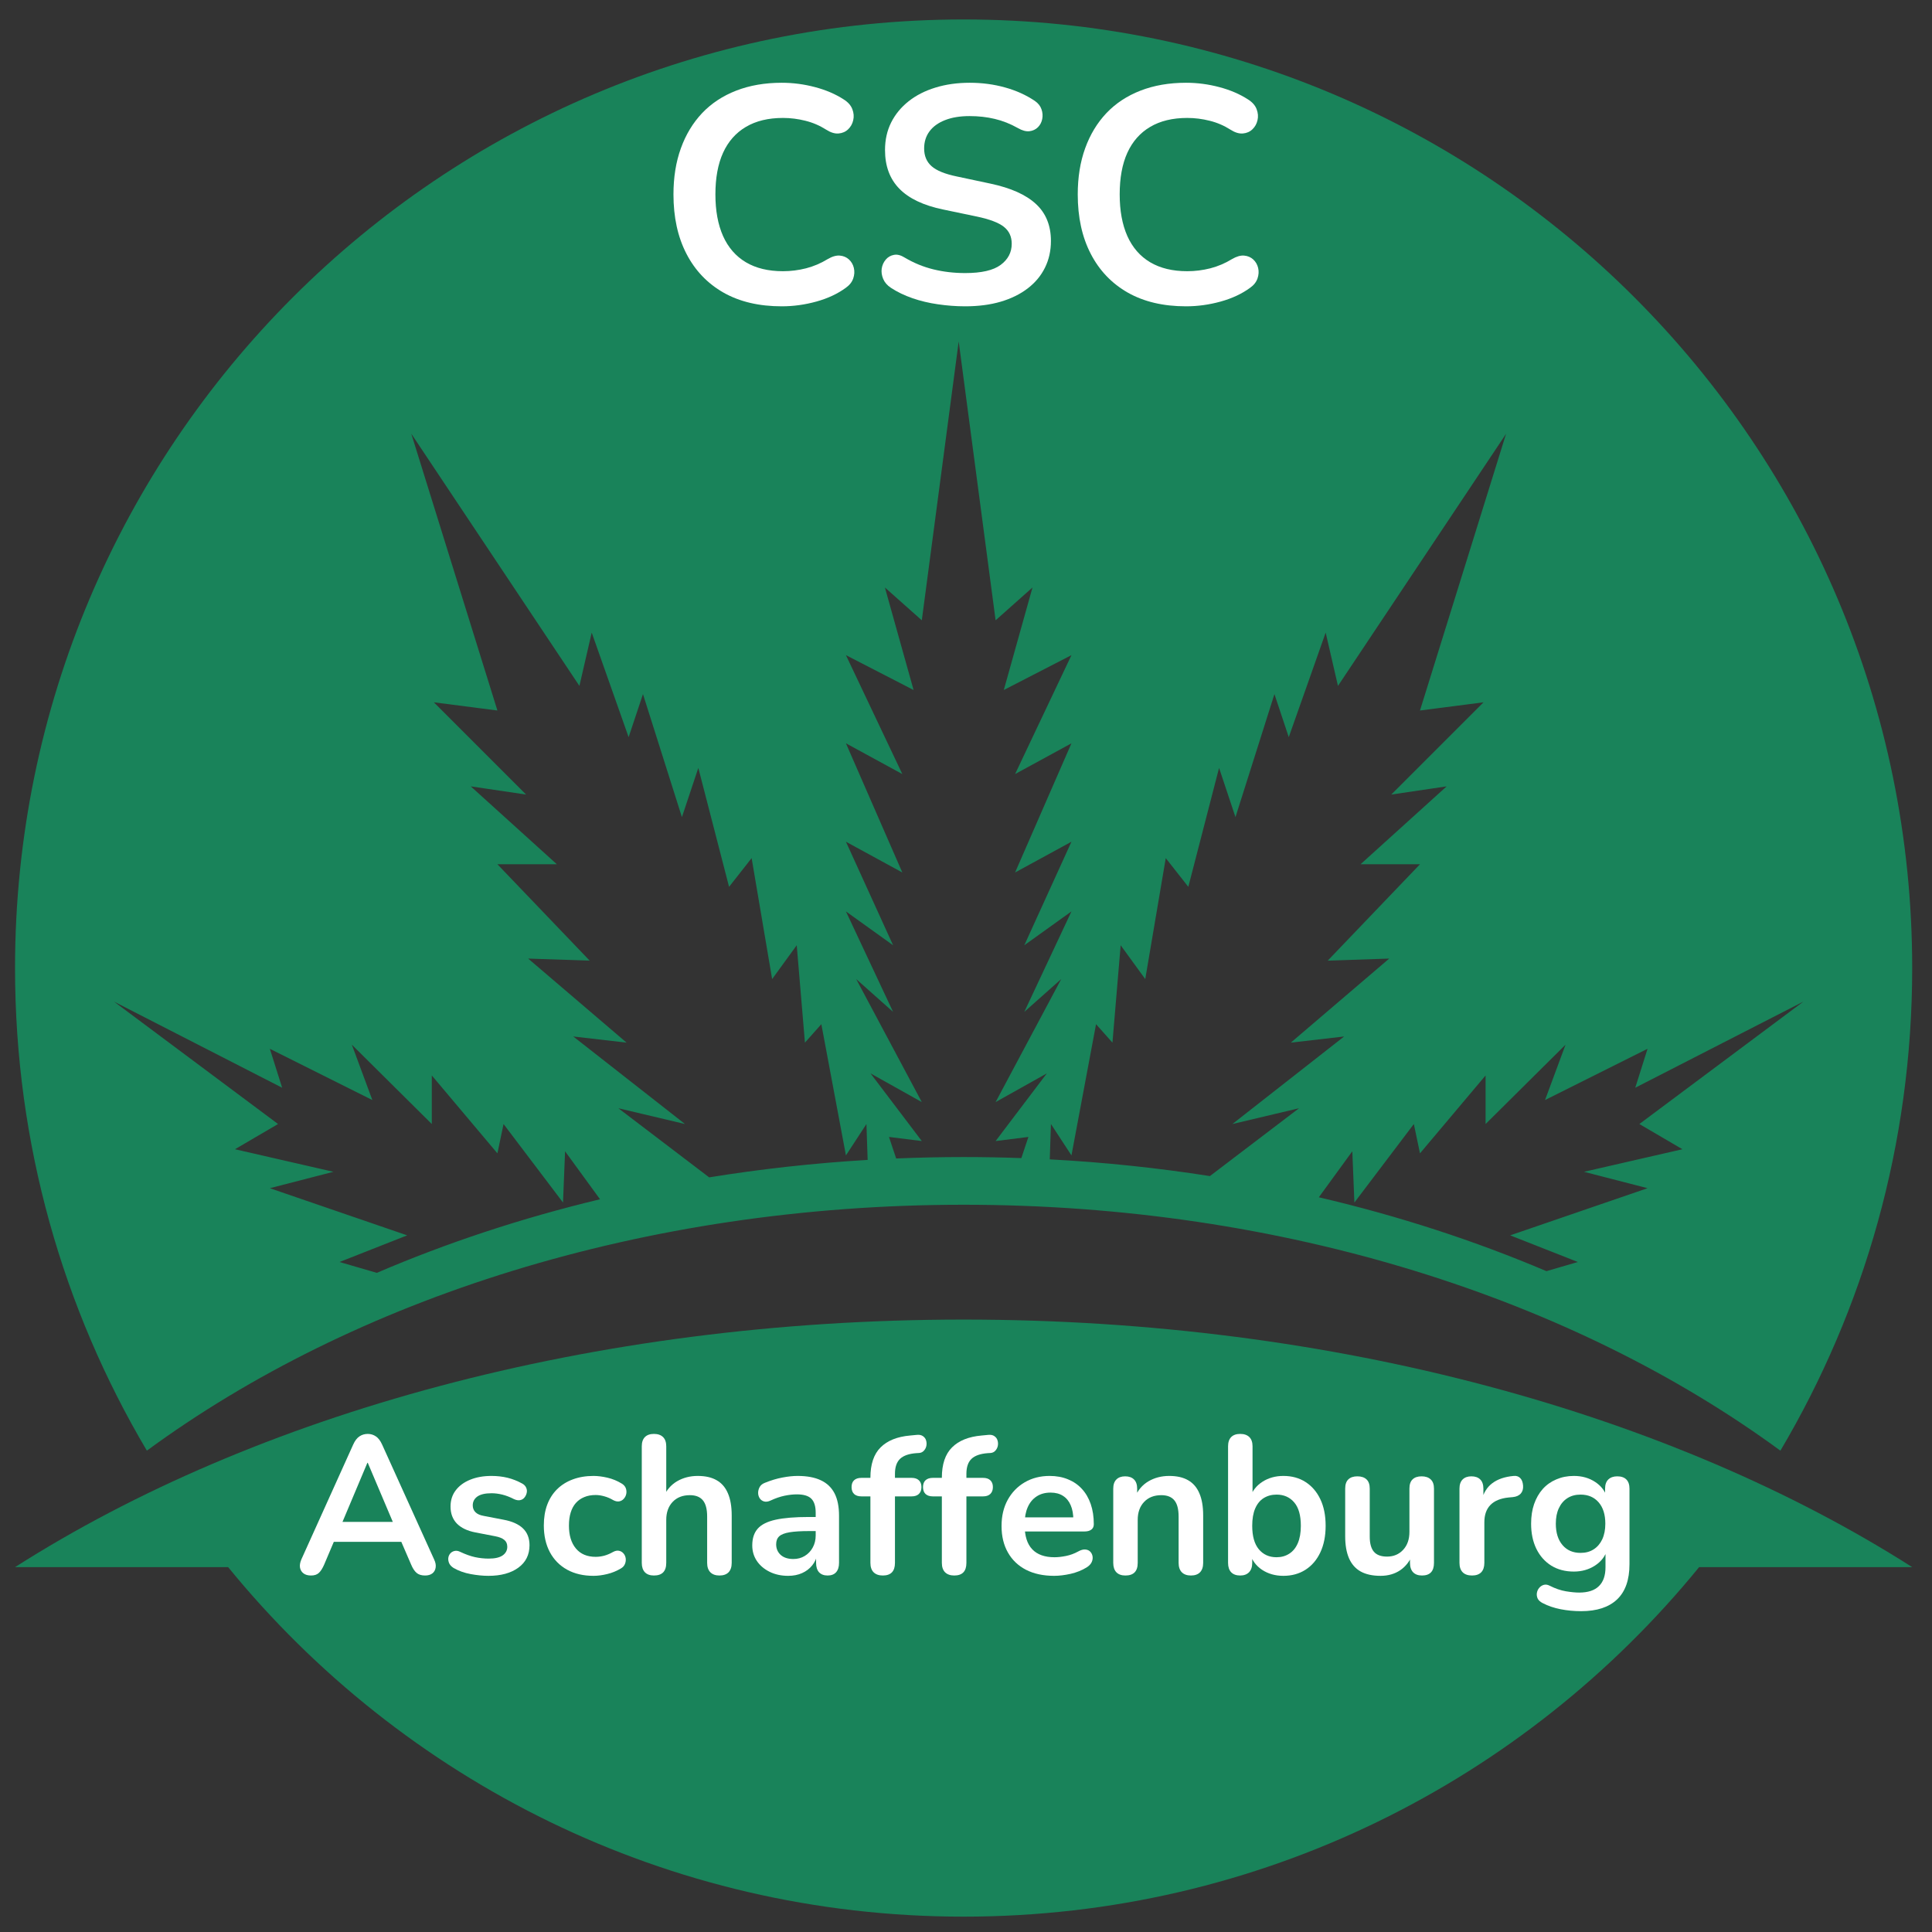 <svg xmlns="http://www.w3.org/2000/svg" xmlns:xlink="http://www.w3.org/1999/xlink" width="500" viewBox="0 0 375 375" height="500" preserveAspectRatio="xMidYMid meet"><rect x="0" y="0" width="375" height="375" fill="#333333" stroke="none"/><defs><g></g><clipPath id="9638dfd7b4"><path d="M 2.918 3.773 L 371.16 3.773 L 371.16 281.707 L 2.918 281.707 Z M 2.918 3.773 " clip-rule="nonzero"></path></clipPath><clipPath id="074f8114b4"><path d="M 2.918 256.082 L 371.16 256.082 L 371.16 372.016 L 2.918 372.016 Z M 2.918 256.082 " clip-rule="nonzero"></path></clipPath></defs><g clip-path="url(#9638dfd7b4)"><path fill="#19835a" d="M 52.375 203.57 L 72.273 213.516 L 68.293 202.773 L 83.812 218.172 L 83.812 208.742 L 96.547 223.863 L 97.738 218.172 L 109.281 233.414 L 109.68 223.465 L 116.465 232.777 C 101.207 236.434 86.695 241.246 73.137 247.062 L 65.906 244.953 L 79.035 239.781 L 52.375 230.629 L 64.711 227.445 L 45.609 223.066 L 53.969 218.172 L 22.133 194.414 L 54.766 211.129 Z M 112.465 133.133 L 114.852 122.789 L 122.016 143.082 L 124.801 134.727 L 132.359 158.602 L 135.543 149.051 L 141.512 172.133 L 145.891 166.562 L 149.871 190.039 L 154.645 183.473 L 156.238 202.375 L 159.422 198.793 L 164.195 224.262 L 168.176 218.172 L 168.41 225.137 C 157.934 225.762 147.664 226.902 137.652 228.527 L 120.023 215.109 L 132.957 218.172 L 111.27 201.18 L 121.617 202.375 L 102.516 186.059 L 114.453 186.457 L 96.547 167.754 L 108.086 167.754 L 91.375 152.633 L 102.117 154.223 L 84.211 136.316 L 96.547 137.91 L 79.832 84.188 Z M 164.195 163.379 L 175.141 169.348 L 164.195 144.277 L 175.141 150.246 L 164.195 127.164 L 177.328 133.93 L 171.758 114.031 L 178.922 120.402 L 186.082 66.281 L 193.246 120.402 L 200.406 114.031 L 194.836 133.93 L 207.969 127.164 L 197.027 150.246 L 207.969 144.277 L 197.027 169.348 L 207.969 163.379 L 198.816 183.473 L 207.969 176.906 L 198.816 196.406 L 205.98 190.039 L 193.246 213.914 L 203.191 208.344 L 193.246 221.477 L 199.613 220.68 L 198.242 224.785 C 194.531 224.652 190.797 224.582 187.039 224.582 C 182.641 224.582 178.277 224.68 173.945 224.859 L 172.551 220.68 L 178.922 221.477 L 168.969 208.344 L 178.922 213.914 L 166.188 190.039 L 173.348 196.406 L 164.195 176.906 L 173.348 183.473 Z M 215.926 202.375 L 217.52 183.473 L 222.293 190.039 L 226.273 166.562 L 230.652 172.133 L 236.621 149.051 L 239.805 158.602 L 247.367 134.727 L 250.148 143.082 L 257.312 122.789 L 259.699 133.133 L 292.332 84.188 L 275.617 137.91 L 287.953 136.316 L 270.047 154.223 L 280.793 152.633 L 264.078 167.754 L 275.617 167.754 L 257.711 186.457 L 269.648 186.059 L 250.547 202.375 L 260.895 201.18 L 239.207 218.172 L 252.141 215.109 L 234.84 228.277 C 224.723 226.691 214.344 225.594 203.758 225.031 L 203.988 218.172 L 207.969 224.262 L 212.742 198.793 Z M 319.789 203.57 L 317.402 211.129 L 350.031 194.414 L 318.199 218.172 L 326.555 223.066 L 307.453 227.445 L 319.789 230.629 L 293.125 239.781 L 306.258 244.953 L 300.164 246.73 C 286.344 240.859 271.547 236.023 255.984 232.391 L 262.484 223.465 L 262.887 233.414 L 274.426 218.172 L 275.617 223.863 L 288.352 208.742 L 288.352 218.172 L 303.871 202.773 L 299.891 213.516 Z M 187.039 233.84 C 249.258 233.84 305.461 252.141 345.574 281.574 C 361.824 254.129 371.156 222.105 371.156 187.898 C 371.156 86.211 288.727 3.777 187.039 3.777 C 85.352 3.777 2.918 86.211 2.918 187.898 C 2.918 222.105 12.254 254.129 28.508 281.57 C 68.617 252.141 124.82 233.84 187.039 233.84 " fill-opacity="1" fill-rule="nonzero"></path></g><g clip-path="url(#074f8114b4)"><path fill="#19835a" d="M 187.039 256.129 C 114.715 256.129 49.41 274.559 2.918 304.18 L 44.281 304.18 C 78.043 345.578 129.453 372.02 187.039 372.02 C 244.625 372.02 296.035 345.578 329.797 304.18 L 371.156 304.18 C 324.668 274.559 259.363 256.129 187.039 256.129 " fill-opacity="1" fill-rule="nonzero"></path></g><g fill="#ffffff" fill-opacity="1"><g transform="translate(127.485, 58.861)"><g><path d="M 24.25 0.594 C 19.852 0.594 16.086 -0.289 12.953 -2.062 C 9.828 -3.844 7.426 -6.359 5.75 -9.609 C 4.07 -12.859 3.234 -16.695 3.234 -21.125 C 3.234 -24.438 3.711 -27.422 4.672 -30.078 C 5.629 -32.734 7.004 -35.008 8.797 -36.906 C 10.598 -38.801 12.801 -40.254 15.406 -41.266 C 18.02 -42.285 20.969 -42.797 24.25 -42.797 C 26.438 -42.797 28.586 -42.516 30.703 -41.953 C 32.816 -41.398 34.676 -40.602 36.281 -39.562 C 37.113 -39.039 37.672 -38.41 37.953 -37.672 C 38.234 -36.941 38.289 -36.227 38.125 -35.531 C 37.969 -34.832 37.641 -34.242 37.141 -33.766 C 36.641 -33.285 36.02 -33.016 35.281 -32.953 C 34.539 -32.891 33.734 -33.141 32.859 -33.703 C 31.617 -34.492 30.281 -35.066 28.844 -35.422 C 27.414 -35.785 25.961 -35.969 24.484 -35.969 C 21.648 -35.969 19.254 -35.391 17.297 -34.234 C 15.336 -33.078 13.859 -31.398 12.859 -29.203 C 11.867 -27.016 11.375 -24.32 11.375 -21.125 C 11.375 -17.977 11.867 -15.285 12.859 -13.047 C 13.859 -10.816 15.336 -9.117 17.297 -7.953 C 19.254 -6.797 21.648 -6.219 24.484 -6.219 C 25.992 -6.219 27.488 -6.406 28.969 -6.781 C 30.445 -7.164 31.844 -7.758 33.156 -8.562 C 34.039 -9.082 34.832 -9.312 35.531 -9.25 C 36.227 -9.188 36.816 -8.938 37.297 -8.5 C 37.773 -8.062 38.094 -7.508 38.25 -6.844 C 38.406 -6.188 38.363 -5.508 38.125 -4.812 C 37.883 -4.113 37.406 -3.508 36.688 -3 C 35.094 -1.832 33.188 -0.941 30.969 -0.328 C 28.758 0.285 26.52 0.594 24.25 0.594 Z M 24.25 0.594 "></path></g></g></g><g fill="#ffffff" fill-opacity="1"><g transform="translate(168.187, 58.861)"><g><path d="M 19.156 0.594 C 17.395 0.594 15.633 0.461 13.875 0.203 C 12.125 -0.047 10.469 -0.441 8.906 -0.984 C 7.352 -1.523 5.961 -2.195 4.734 -3 C 4.016 -3.477 3.516 -4.055 3.234 -4.734 C 2.953 -5.41 2.859 -6.078 2.953 -6.734 C 3.055 -7.391 3.316 -7.969 3.734 -8.469 C 4.16 -8.969 4.691 -9.273 5.328 -9.391 C 5.961 -9.516 6.66 -9.336 7.422 -8.859 C 9.18 -7.816 11.035 -7.055 12.984 -6.578 C 14.941 -6.098 17 -5.859 19.156 -5.859 C 22.312 -5.859 24.602 -6.383 26.031 -7.438 C 27.469 -8.5 28.188 -9.867 28.188 -11.547 C 28.188 -12.941 27.676 -14.039 26.656 -14.844 C 25.645 -15.645 23.898 -16.305 21.422 -16.828 L 14.844 -18.203 C 11.051 -18.992 8.227 -20.336 6.375 -22.234 C 4.52 -24.129 3.594 -26.633 3.594 -29.75 C 3.594 -31.707 3.988 -33.484 4.781 -35.078 C 5.582 -36.672 6.711 -38.047 8.172 -39.203 C 9.629 -40.359 11.363 -41.242 13.375 -41.859 C 15.395 -42.484 17.617 -42.797 20.047 -42.797 C 22.441 -42.797 24.719 -42.492 26.875 -41.891 C 29.031 -41.297 30.969 -40.422 32.688 -39.266 C 33.32 -38.828 33.75 -38.285 33.969 -37.641 C 34.188 -37.004 34.234 -36.379 34.109 -35.766 C 33.992 -35.148 33.719 -34.617 33.281 -34.172 C 32.844 -33.734 32.289 -33.473 31.625 -33.391 C 30.969 -33.316 30.223 -33.52 29.391 -34 C 27.91 -34.832 26.41 -35.426 24.891 -35.781 C 23.379 -36.145 21.75 -36.328 20 -36.328 C 18.156 -36.328 16.57 -36.066 15.25 -35.547 C 13.938 -35.035 12.93 -34.312 12.234 -33.375 C 11.535 -32.438 11.188 -31.328 11.188 -30.047 C 11.188 -28.609 11.664 -27.461 12.625 -26.609 C 13.582 -25.754 15.219 -25.086 17.531 -24.609 L 24.062 -23.219 C 28.008 -22.383 30.953 -21.066 32.891 -19.266 C 34.828 -17.473 35.797 -15.082 35.797 -12.094 C 35.797 -10.176 35.406 -8.438 34.625 -6.875 C 33.852 -5.32 32.738 -3.988 31.281 -2.875 C 29.82 -1.758 28.07 -0.898 26.031 -0.297 C 24 0.297 21.707 0.594 19.156 0.594 Z M 19.156 0.594 "></path></g></g></g><g fill="#ffffff" fill-opacity="1"><g transform="translate(205.956, 58.861)"><g><path d="M 24.25 0.594 C 19.852 0.594 16.086 -0.289 12.953 -2.062 C 9.828 -3.844 7.426 -6.359 5.75 -9.609 C 4.07 -12.859 3.234 -16.695 3.234 -21.125 C 3.234 -24.438 3.711 -27.422 4.672 -30.078 C 5.629 -32.734 7.004 -35.008 8.797 -36.906 C 10.598 -38.801 12.801 -40.254 15.406 -41.266 C 18.02 -42.285 20.969 -42.797 24.25 -42.797 C 26.438 -42.797 28.586 -42.516 30.703 -41.953 C 32.816 -41.398 34.676 -40.602 36.281 -39.562 C 37.113 -39.039 37.672 -38.41 37.953 -37.672 C 38.234 -36.941 38.289 -36.227 38.125 -35.531 C 37.969 -34.832 37.641 -34.242 37.141 -33.766 C 36.641 -33.285 36.02 -33.016 35.281 -32.953 C 34.539 -32.891 33.734 -33.141 32.859 -33.703 C 31.617 -34.492 30.281 -35.066 28.844 -35.422 C 27.414 -35.785 25.961 -35.969 24.484 -35.969 C 21.648 -35.969 19.254 -35.391 17.297 -34.234 C 15.336 -33.078 13.859 -31.398 12.859 -29.203 C 11.867 -27.016 11.375 -24.32 11.375 -21.125 C 11.375 -17.977 11.867 -15.285 12.859 -13.047 C 13.859 -10.816 15.336 -9.117 17.297 -7.953 C 19.254 -6.797 21.648 -6.219 24.484 -6.219 C 25.992 -6.219 27.488 -6.406 28.969 -6.781 C 30.445 -7.164 31.844 -7.758 33.156 -8.562 C 34.039 -9.082 34.832 -9.312 35.531 -9.25 C 36.227 -9.188 36.816 -8.938 37.297 -8.5 C 37.773 -8.062 38.094 -7.508 38.25 -6.844 C 38.406 -6.188 38.363 -5.508 38.125 -4.812 C 37.883 -4.113 37.406 -3.508 36.688 -3 C 35.094 -1.832 33.188 -0.941 30.969 -0.328 C 28.758 0.285 26.52 0.594 24.25 0.594 Z M 24.25 0.594 "></path></g></g></g><g fill="#ffffff" fill-opacity="1"><g transform="translate(57.166, 305.493)"><g><path d="M 3.203 0.312 C 2.586 0.312 2.098 0.172 1.734 -0.109 C 1.367 -0.391 1.145 -0.766 1.062 -1.234 C 0.988 -1.703 1.078 -2.227 1.328 -2.812 L 11.391 -25.109 C 11.723 -25.848 12.125 -26.375 12.594 -26.688 C 13.062 -27.008 13.602 -27.172 14.219 -27.172 C 14.801 -27.172 15.328 -27.008 15.797 -26.688 C 16.266 -26.375 16.664 -25.848 17 -25.109 L 27.094 -2.812 C 27.375 -2.227 27.473 -1.695 27.391 -1.219 C 27.316 -0.738 27.102 -0.363 26.75 -0.094 C 26.395 0.176 25.926 0.312 25.344 0.312 C 24.633 0.312 24.082 0.141 23.688 -0.203 C 23.289 -0.547 22.941 -1.078 22.641 -1.797 L 20.156 -7.547 L 22.219 -6.219 L 6.141 -6.219 L 8.188 -7.547 L 5.75 -1.797 C 5.426 -1.055 5.082 -0.52 4.719 -0.188 C 4.363 0.145 3.859 0.312 3.203 0.312 Z M 14.141 -21.562 L 8.797 -8.875 L 7.812 -10.094 L 20.547 -10.094 L 19.594 -8.875 L 14.219 -21.562 Z M 14.141 -21.562 "></path></g></g></g><g fill="#ffffff" fill-opacity="1"><g transform="translate(85.511, 305.493)"><g><path d="M 9.297 0.375 C 8.203 0.375 7.047 0.258 5.828 0.031 C 4.609 -0.195 3.516 -0.586 2.547 -1.141 C 2.141 -1.398 1.852 -1.695 1.688 -2.031 C 1.531 -2.375 1.469 -2.719 1.5 -3.062 C 1.539 -3.406 1.664 -3.703 1.875 -3.953 C 2.094 -4.211 2.375 -4.379 2.719 -4.453 C 3.062 -4.535 3.438 -4.473 3.844 -4.266 C 4.863 -3.785 5.816 -3.445 6.703 -3.25 C 7.598 -3.062 8.477 -2.969 9.344 -2.969 C 10.562 -2.969 11.469 -3.176 12.062 -3.594 C 12.656 -4.02 12.953 -4.578 12.953 -5.266 C 12.953 -5.848 12.754 -6.297 12.359 -6.609 C 11.973 -6.93 11.383 -7.164 10.594 -7.312 L 6.781 -8.047 C 5.207 -8.348 4.004 -8.922 3.172 -9.766 C 2.348 -10.617 1.938 -11.723 1.938 -13.078 C 1.938 -14.297 2.273 -15.348 2.953 -16.234 C 3.629 -17.117 4.562 -17.801 5.75 -18.281 C 6.945 -18.77 8.32 -19.016 9.875 -19.016 C 10.988 -19.016 12.035 -18.895 13.016 -18.656 C 13.992 -18.414 14.941 -18.039 15.859 -17.531 C 16.234 -17.32 16.488 -17.051 16.625 -16.719 C 16.77 -16.395 16.801 -16.062 16.719 -15.719 C 16.645 -15.375 16.492 -15.066 16.266 -14.797 C 16.047 -14.535 15.766 -14.375 15.422 -14.312 C 15.078 -14.25 14.688 -14.316 14.25 -14.516 C 13.469 -14.922 12.711 -15.211 11.984 -15.391 C 11.266 -15.566 10.57 -15.656 9.906 -15.656 C 8.664 -15.656 7.742 -15.441 7.141 -15.016 C 6.547 -14.586 6.25 -14.016 6.25 -13.297 C 6.25 -12.766 6.426 -12.32 6.781 -11.969 C 7.133 -11.613 7.68 -11.375 8.422 -11.25 L 12.234 -10.516 C 13.879 -10.211 15.129 -9.656 15.984 -8.844 C 16.836 -8.031 17.266 -6.938 17.266 -5.562 C 17.266 -3.707 16.539 -2.254 15.094 -1.203 C 13.645 -0.148 11.711 0.375 9.297 0.375 Z M 9.297 0.375 "></path></g></g></g><g fill="#ffffff" fill-opacity="1"><g transform="translate(104.103, 305.493)"><g><path d="M 11.094 0.375 C 9.133 0.375 7.43 -0.02 5.984 -0.812 C 4.535 -1.613 3.414 -2.75 2.625 -4.219 C 1.844 -5.695 1.453 -7.426 1.453 -9.406 C 1.453 -10.906 1.672 -12.242 2.109 -13.422 C 2.555 -14.609 3.195 -15.613 4.031 -16.438 C 4.875 -17.27 5.891 -17.906 7.078 -18.344 C 8.273 -18.789 9.613 -19.016 11.094 -19.016 C 11.926 -19.016 12.832 -18.898 13.812 -18.672 C 14.789 -18.441 15.711 -18.062 16.578 -17.531 C 16.984 -17.281 17.25 -16.973 17.375 -16.609 C 17.5 -16.254 17.523 -15.895 17.453 -15.531 C 17.379 -15.164 17.219 -14.848 16.969 -14.578 C 16.727 -14.305 16.43 -14.141 16.078 -14.078 C 15.723 -14.016 15.332 -14.098 14.906 -14.328 C 14.344 -14.66 13.77 -14.906 13.188 -15.062 C 12.602 -15.227 12.047 -15.312 11.516 -15.312 C 10.672 -15.312 9.93 -15.176 9.297 -14.906 C 8.66 -14.645 8.117 -14.266 7.672 -13.766 C 7.234 -13.273 6.898 -12.66 6.672 -11.922 C 6.441 -11.191 6.328 -10.344 6.328 -9.375 C 6.328 -7.5 6.773 -6.02 7.672 -4.938 C 8.578 -3.852 9.859 -3.312 11.516 -3.312 C 12.047 -3.312 12.598 -3.383 13.172 -3.531 C 13.742 -3.688 14.32 -3.93 14.906 -4.266 C 15.332 -4.492 15.719 -4.566 16.062 -4.484 C 16.406 -4.41 16.691 -4.238 16.922 -3.969 C 17.148 -3.707 17.289 -3.395 17.344 -3.031 C 17.395 -2.664 17.348 -2.301 17.203 -1.938 C 17.066 -1.582 16.805 -1.289 16.422 -1.062 C 15.586 -0.562 14.695 -0.195 13.75 0.031 C 12.812 0.258 11.926 0.375 11.094 0.375 Z M 11.094 0.375 "></path></g></g></g><g fill="#ffffff" fill-opacity="1"><g transform="translate(122.085, 305.493)"><g><path d="M 4.844 0.312 C 4.082 0.312 3.5 0.102 3.094 -0.312 C 2.688 -0.738 2.484 -1.348 2.484 -2.141 L 2.484 -24.766 C 2.484 -25.555 2.688 -26.156 3.094 -26.562 C 3.5 -26.969 4.082 -27.172 4.844 -27.172 C 5.602 -27.172 6.191 -26.969 6.609 -26.562 C 7.023 -26.156 7.234 -25.555 7.234 -24.766 L 7.234 -14.906 L 6.703 -14.906 C 7.266 -16.25 8.133 -17.27 9.312 -17.969 C 10.5 -18.664 11.844 -19.016 13.344 -19.016 C 14.844 -19.016 16.07 -18.734 17.031 -18.172 C 18 -17.617 18.723 -16.773 19.203 -15.641 C 19.691 -14.516 19.938 -13.086 19.938 -11.359 L 19.938 -2.141 C 19.938 -1.348 19.734 -0.738 19.328 -0.312 C 18.922 0.102 18.332 0.312 17.562 0.312 C 16.801 0.312 16.211 0.102 15.797 -0.312 C 15.379 -0.738 15.172 -1.348 15.172 -2.141 L 15.172 -11.125 C 15.172 -12.57 14.895 -13.625 14.344 -14.281 C 13.801 -14.945 12.957 -15.281 11.812 -15.281 C 10.414 -15.281 9.301 -14.844 8.469 -13.969 C 7.645 -13.094 7.234 -11.93 7.234 -10.484 L 7.234 -2.141 C 7.234 -0.504 6.438 0.312 4.844 0.312 Z M 4.844 0.312 "></path></g></g></g><g fill="#ffffff" fill-opacity="1"><g transform="translate(144.372, 305.493)"><g><path d="M 8.609 0.375 C 7.266 0.375 6.066 0.113 5.016 -0.406 C 3.961 -0.926 3.133 -1.629 2.531 -2.516 C 1.938 -3.398 1.641 -4.406 1.641 -5.531 C 1.641 -6.895 1.992 -7.977 2.703 -8.781 C 3.41 -9.582 4.566 -10.16 6.172 -10.516 C 7.773 -10.867 9.922 -11.047 12.609 -11.047 L 14.516 -11.047 L 14.516 -8.312 L 12.656 -8.312 C 11.082 -8.312 9.82 -8.234 8.875 -8.078 C 7.938 -7.922 7.27 -7.66 6.875 -7.297 C 6.477 -6.93 6.281 -6.414 6.281 -5.75 C 6.281 -4.914 6.57 -4.227 7.156 -3.688 C 7.75 -3.156 8.566 -2.891 9.609 -2.891 C 10.441 -2.891 11.18 -3.086 11.828 -3.484 C 12.484 -3.879 13 -4.422 13.375 -5.109 C 13.758 -5.797 13.953 -6.582 13.953 -7.469 L 13.953 -11.859 C 13.953 -13.117 13.672 -14.031 13.109 -14.594 C 12.547 -15.156 11.609 -15.438 10.297 -15.438 C 9.555 -15.438 8.758 -15.348 7.906 -15.172 C 7.051 -14.992 6.156 -14.688 5.219 -14.25 C 4.738 -14.02 4.312 -13.957 3.938 -14.062 C 3.57 -14.164 3.285 -14.375 3.078 -14.688 C 2.879 -15.008 2.781 -15.359 2.781 -15.734 C 2.781 -16.117 2.879 -16.492 3.078 -16.859 C 3.285 -17.234 3.629 -17.508 4.109 -17.688 C 5.285 -18.164 6.41 -18.504 7.484 -18.703 C 8.566 -18.91 9.551 -19.016 10.438 -19.016 C 12.27 -19.016 13.773 -18.734 14.953 -18.172 C 16.141 -17.617 17.023 -16.773 17.609 -15.641 C 18.191 -14.516 18.484 -13.062 18.484 -11.281 L 18.484 -2.141 C 18.484 -1.348 18.289 -0.738 17.906 -0.312 C 17.531 0.102 16.984 0.312 16.266 0.312 C 15.555 0.312 15.004 0.102 14.609 -0.312 C 14.223 -0.738 14.031 -1.348 14.031 -2.141 L 14.031 -3.969 L 14.328 -3.969 C 14.148 -3.07 13.801 -2.301 13.281 -1.656 C 12.758 -1.008 12.102 -0.508 11.312 -0.156 C 10.531 0.195 9.629 0.375 8.609 0.375 Z M 8.609 0.375 "></path></g></g></g><g fill="#ffffff" fill-opacity="1"><g transform="translate(165.211, 305.493)"><g><path d="M 6.141 0.312 C 5.379 0.312 4.785 0.102 4.359 -0.312 C 3.941 -0.738 3.734 -1.348 3.734 -2.141 L 3.734 -15.047 L 1.984 -15.047 C 1.367 -15.047 0.895 -15.203 0.562 -15.516 C 0.238 -15.836 0.078 -16.281 0.078 -16.844 C 0.078 -17.426 0.238 -17.867 0.562 -18.172 C 0.895 -18.484 1.367 -18.641 1.984 -18.641 L 5.109 -18.641 L 3.734 -17.375 L 3.734 -18.672 C 3.734 -21.285 4.395 -23.25 5.719 -24.562 C 7.039 -25.875 8.945 -26.641 11.438 -26.859 L 12.734 -26.984 C 13.234 -27.035 13.633 -26.953 13.938 -26.734 C 14.25 -26.516 14.453 -26.234 14.547 -25.891 C 14.648 -25.547 14.664 -25.195 14.594 -24.844 C 14.52 -24.488 14.359 -24.176 14.109 -23.906 C 13.867 -23.645 13.562 -23.5 13.188 -23.469 L 12.656 -23.438 C 11.207 -23.332 10.148 -22.961 9.484 -22.328 C 8.828 -21.691 8.5 -20.727 8.5 -19.438 L 8.5 -18.031 L 7.891 -18.641 L 11.734 -18.641 C 12.348 -18.641 12.816 -18.484 13.141 -18.172 C 13.473 -17.867 13.641 -17.426 13.641 -16.844 C 13.641 -16.281 13.473 -15.836 13.141 -15.516 C 12.816 -15.203 12.348 -15.047 11.734 -15.047 L 8.5 -15.047 L 8.5 -2.141 C 8.5 -0.504 7.711 0.312 6.141 0.312 Z M 6.141 0.312 "></path></g></g></g><g fill="#ffffff" fill-opacity="1"><g transform="translate(179.079, 305.493)"><g><path d="M 6.141 0.312 C 5.379 0.312 4.785 0.102 4.359 -0.312 C 3.941 -0.738 3.734 -1.348 3.734 -2.141 L 3.734 -15.047 L 1.984 -15.047 C 1.367 -15.047 0.895 -15.203 0.562 -15.516 C 0.238 -15.836 0.078 -16.281 0.078 -16.844 C 0.078 -17.426 0.238 -17.867 0.562 -18.172 C 0.895 -18.484 1.367 -18.641 1.984 -18.641 L 5.109 -18.641 L 3.734 -17.375 L 3.734 -18.672 C 3.734 -21.285 4.395 -23.25 5.719 -24.562 C 7.039 -25.875 8.945 -26.641 11.438 -26.859 L 12.734 -26.984 C 13.234 -27.035 13.633 -26.953 13.938 -26.734 C 14.25 -26.516 14.453 -26.234 14.547 -25.891 C 14.648 -25.547 14.664 -25.195 14.594 -24.844 C 14.52 -24.488 14.359 -24.176 14.109 -23.906 C 13.867 -23.645 13.562 -23.5 13.188 -23.469 L 12.656 -23.438 C 11.207 -23.332 10.148 -22.961 9.484 -22.328 C 8.828 -21.691 8.5 -20.727 8.5 -19.438 L 8.5 -18.031 L 7.891 -18.641 L 11.734 -18.641 C 12.348 -18.641 12.816 -18.484 13.141 -18.172 C 13.473 -17.867 13.641 -17.426 13.641 -16.844 C 13.641 -16.281 13.473 -15.836 13.141 -15.516 C 12.816 -15.203 12.348 -15.047 11.734 -15.047 L 8.5 -15.047 L 8.5 -2.141 C 8.5 -0.504 7.711 0.312 6.141 0.312 Z M 6.141 0.312 "></path></g></g></g><g fill="#ffffff" fill-opacity="1"><g transform="translate(192.947, 305.493)"><g><path d="M 11.656 0.375 C 9.551 0.375 7.734 -0.016 6.203 -0.797 C 4.68 -1.586 3.508 -2.707 2.688 -4.156 C 1.863 -5.602 1.453 -7.316 1.453 -9.297 C 1.453 -11.223 1.848 -12.91 2.641 -14.359 C 3.441 -15.816 4.547 -16.957 5.953 -17.781 C 7.367 -18.602 8.977 -19.016 10.781 -19.016 C 12.102 -19.016 13.289 -18.797 14.344 -18.359 C 15.406 -17.93 16.305 -17.312 17.047 -16.5 C 17.797 -15.688 18.367 -14.703 18.766 -13.547 C 19.16 -12.391 19.359 -11.086 19.359 -9.641 C 19.359 -9.18 19.195 -8.832 18.875 -8.594 C 18.562 -8.352 18.113 -8.234 17.531 -8.234 L 5.297 -8.234 L 5.297 -10.969 L 16 -10.969 L 15.391 -10.406 C 15.391 -11.57 15.219 -12.547 14.875 -13.328 C 14.539 -14.117 14.047 -14.723 13.391 -15.141 C 12.742 -15.566 11.938 -15.781 10.969 -15.781 C 9.906 -15.781 9 -15.531 8.25 -15.031 C 7.5 -14.539 6.926 -13.844 6.531 -12.938 C 6.133 -12.031 5.938 -10.957 5.938 -9.719 L 5.938 -9.453 C 5.938 -7.367 6.426 -5.812 7.406 -4.781 C 8.383 -3.75 9.828 -3.234 11.734 -3.234 C 12.398 -3.234 13.145 -3.316 13.969 -3.484 C 14.789 -3.648 15.57 -3.938 16.312 -4.344 C 16.844 -4.645 17.312 -4.773 17.719 -4.734 C 18.125 -4.703 18.445 -4.555 18.688 -4.297 C 18.926 -4.047 19.07 -3.734 19.125 -3.359 C 19.176 -2.992 19.109 -2.617 18.922 -2.234 C 18.734 -1.859 18.41 -1.531 17.953 -1.25 C 17.055 -0.695 16.031 -0.285 14.875 -0.016 C 13.719 0.242 12.645 0.375 11.656 0.375 Z M 11.656 0.375 "></path></g></g></g><g fill="#ffffff" fill-opacity="1"><g transform="translate(213.596, 305.493)"><g><path d="M 4.844 0.312 C 4.082 0.312 3.5 0.102 3.094 -0.312 C 2.688 -0.738 2.484 -1.348 2.484 -2.141 L 2.484 -16.547 C 2.484 -17.328 2.688 -17.922 3.094 -18.328 C 3.5 -18.734 4.066 -18.938 4.797 -18.938 C 5.535 -18.938 6.109 -18.734 6.516 -18.328 C 6.922 -17.922 7.125 -17.328 7.125 -16.547 L 7.125 -13.953 L 6.703 -14.906 C 7.266 -16.25 8.133 -17.27 9.312 -17.969 C 10.5 -18.664 11.844 -19.016 13.344 -19.016 C 14.844 -19.016 16.07 -18.734 17.031 -18.172 C 18 -17.617 18.723 -16.773 19.203 -15.641 C 19.691 -14.516 19.938 -13.086 19.938 -11.359 L 19.938 -2.141 C 19.938 -1.348 19.734 -0.738 19.328 -0.312 C 18.922 0.102 18.332 0.312 17.562 0.312 C 16.801 0.312 16.211 0.102 15.797 -0.312 C 15.379 -0.738 15.172 -1.348 15.172 -2.141 L 15.172 -11.125 C 15.172 -12.57 14.895 -13.625 14.344 -14.281 C 13.801 -14.945 12.957 -15.281 11.812 -15.281 C 10.414 -15.281 9.301 -14.844 8.469 -13.969 C 7.645 -13.094 7.234 -11.93 7.234 -10.484 L 7.234 -2.141 C 7.234 -0.504 6.438 0.312 4.844 0.312 Z M 4.844 0.312 "></path></g></g></g><g fill="#ffffff" fill-opacity="1"><g transform="translate(235.883, 305.493)"><g><path d="M 13.219 0.375 C 11.645 0.375 10.266 -0.016 9.078 -0.797 C 7.898 -1.586 7.125 -2.645 6.75 -3.969 L 7.172 -4.922 L 7.172 -2.141 C 7.172 -1.348 6.961 -0.738 6.547 -0.312 C 6.141 0.102 5.57 0.312 4.844 0.312 C 4.082 0.312 3.5 0.102 3.094 -0.312 C 2.688 -0.738 2.484 -1.348 2.484 -2.141 L 2.484 -24.766 C 2.484 -25.555 2.688 -26.156 3.094 -26.562 C 3.5 -26.969 4.082 -27.172 4.844 -27.172 C 5.602 -27.172 6.191 -26.969 6.609 -26.562 C 7.023 -26.156 7.234 -25.555 7.234 -24.766 L 7.234 -14.859 L 6.781 -14.859 C 7.188 -16.109 7.973 -17.113 9.141 -17.875 C 10.316 -18.633 11.676 -19.016 13.219 -19.016 C 14.875 -19.016 16.312 -18.617 17.531 -17.828 C 18.75 -17.047 19.703 -15.938 20.391 -14.5 C 21.078 -13.062 21.422 -11.344 21.422 -9.344 C 21.422 -7.352 21.078 -5.629 20.391 -4.172 C 19.703 -2.711 18.738 -1.586 17.5 -0.797 C 16.27 -0.016 14.844 0.375 13.219 0.375 Z M 11.891 -3.234 C 12.828 -3.234 13.648 -3.461 14.359 -3.922 C 15.078 -4.379 15.629 -5.055 16.016 -5.953 C 16.41 -6.859 16.609 -7.988 16.609 -9.344 C 16.609 -11.375 16.176 -12.891 15.312 -13.891 C 14.457 -14.891 13.316 -15.391 11.891 -15.391 C 10.953 -15.391 10.125 -15.164 9.406 -14.719 C 8.695 -14.281 8.145 -13.609 7.75 -12.703 C 7.363 -11.805 7.172 -10.688 7.172 -9.344 C 7.172 -7.332 7.598 -5.812 8.453 -4.781 C 9.316 -3.75 10.461 -3.234 11.891 -3.234 Z M 11.891 -3.234 "></path></g></g></g><g fill="#ffffff" fill-opacity="1"><g transform="translate(258.741, 305.493)"><g><path d="M 9.219 0.375 C 7.664 0.375 6.379 0.094 5.359 -0.469 C 4.348 -1.039 3.594 -1.898 3.094 -3.047 C 2.602 -4.191 2.359 -5.613 2.359 -7.312 L 2.359 -16.547 C 2.359 -17.359 2.562 -17.957 2.969 -18.344 C 3.375 -18.738 3.957 -18.938 4.719 -18.938 C 5.488 -18.938 6.082 -18.738 6.5 -18.344 C 6.914 -17.957 7.125 -17.359 7.125 -16.547 L 7.125 -7.234 C 7.125 -5.922 7.391 -4.945 7.922 -4.312 C 8.461 -3.676 9.316 -3.359 10.484 -3.359 C 11.754 -3.359 12.797 -3.797 13.609 -4.672 C 14.422 -5.547 14.828 -6.707 14.828 -8.156 L 14.828 -16.547 C 14.828 -17.359 15.031 -17.957 15.438 -18.344 C 15.844 -18.738 16.426 -18.938 17.188 -18.938 C 17.945 -18.938 18.535 -18.738 18.953 -18.344 C 19.379 -17.957 19.594 -17.359 19.594 -16.547 L 19.594 -2.141 C 19.594 -0.504 18.816 0.312 17.266 0.312 C 16.523 0.312 15.953 0.102 15.547 -0.312 C 15.141 -0.738 14.938 -1.348 14.938 -2.141 L 14.938 -5.031 L 15.469 -3.891 C 14.938 -2.516 14.129 -1.457 13.047 -0.719 C 11.973 0.008 10.695 0.375 9.219 0.375 Z M 9.219 0.375 "></path></g></g></g><g fill="#ffffff" fill-opacity="1"><g transform="translate(280.8, 305.493)"><g><path d="M 4.922 0.312 C 4.129 0.312 3.523 0.102 3.109 -0.312 C 2.691 -0.738 2.484 -1.348 2.484 -2.141 L 2.484 -16.547 C 2.484 -17.328 2.688 -17.922 3.094 -18.328 C 3.5 -18.734 4.066 -18.938 4.797 -18.938 C 5.535 -18.938 6.109 -18.734 6.516 -18.328 C 6.922 -17.922 7.125 -17.328 7.125 -16.547 L 7.125 -14.141 L 6.75 -14.141 C 7.102 -15.66 7.801 -16.812 8.844 -17.594 C 9.883 -18.383 11.27 -18.859 13 -19.016 C 13.531 -19.066 13.953 -18.93 14.266 -18.609 C 14.586 -18.297 14.773 -17.812 14.828 -17.156 C 14.879 -16.52 14.734 -16.004 14.391 -15.609 C 14.047 -15.211 13.531 -14.977 12.844 -14.906 L 12 -14.828 C 10.457 -14.672 9.289 -14.191 8.5 -13.391 C 7.707 -12.586 7.312 -11.461 7.312 -10.016 L 7.312 -2.141 C 7.312 -1.348 7.109 -0.738 6.703 -0.312 C 6.297 0.102 5.703 0.312 4.922 0.312 Z M 4.922 0.312 "></path></g></g></g><g fill="#ffffff" fill-opacity="1"><g transform="translate(295.734, 305.493)"><g><path d="M 11.172 7.234 C 9.797 7.234 8.469 7.109 7.188 6.859 C 5.906 6.609 4.742 6.211 3.703 5.672 C 3.211 5.422 2.883 5.117 2.719 4.766 C 2.562 4.41 2.516 4.047 2.578 3.672 C 2.641 3.305 2.789 2.984 3.031 2.703 C 3.27 2.422 3.566 2.227 3.922 2.125 C 4.273 2.031 4.645 2.082 5.031 2.281 C 6.145 2.844 7.203 3.207 8.203 3.375 C 9.211 3.539 10.07 3.625 10.781 3.625 C 12.488 3.625 13.766 3.207 14.609 2.375 C 15.461 1.551 15.891 0.328 15.891 -1.297 L 15.891 -4.719 L 16.234 -4.719 C 15.848 -3.426 15.051 -2.391 13.844 -1.609 C 12.645 -0.836 11.281 -0.453 9.75 -0.453 C 8.07 -0.453 6.609 -0.836 5.359 -1.609 C 4.117 -2.391 3.156 -3.477 2.469 -4.875 C 1.789 -6.27 1.453 -7.895 1.453 -9.75 C 1.453 -11.156 1.645 -12.422 2.031 -13.547 C 2.426 -14.68 2.984 -15.656 3.703 -16.469 C 4.43 -17.281 5.312 -17.906 6.344 -18.344 C 7.375 -18.789 8.508 -19.016 9.75 -19.016 C 11.332 -19.016 12.711 -18.625 13.891 -17.844 C 15.066 -17.07 15.836 -16.051 16.203 -14.781 L 15.812 -13.828 L 15.812 -16.547 C 15.812 -17.328 16.02 -17.922 16.438 -18.328 C 16.863 -18.734 17.441 -18.938 18.172 -18.938 C 18.941 -18.938 19.531 -18.734 19.938 -18.328 C 20.344 -17.922 20.547 -17.328 20.547 -16.547 L 20.547 -1.875 C 20.547 1.156 19.742 3.43 18.141 4.953 C 16.535 6.473 14.211 7.234 11.172 7.234 Z M 11.047 -4.078 C 12.035 -4.078 12.883 -4.305 13.594 -4.766 C 14.312 -5.223 14.867 -5.875 15.266 -6.719 C 15.66 -7.57 15.859 -8.582 15.859 -9.75 C 15.859 -11.508 15.426 -12.891 14.562 -13.891 C 13.695 -14.891 12.523 -15.391 11.047 -15.391 C 10.055 -15.391 9.207 -15.16 8.5 -14.703 C 7.789 -14.254 7.238 -13.609 6.844 -12.766 C 6.445 -11.93 6.25 -10.926 6.25 -9.75 C 6.25 -8 6.68 -6.613 7.547 -5.594 C 8.41 -4.582 9.578 -4.078 11.047 -4.078 Z M 11.047 -4.078 "></path></g></g></g></svg>
